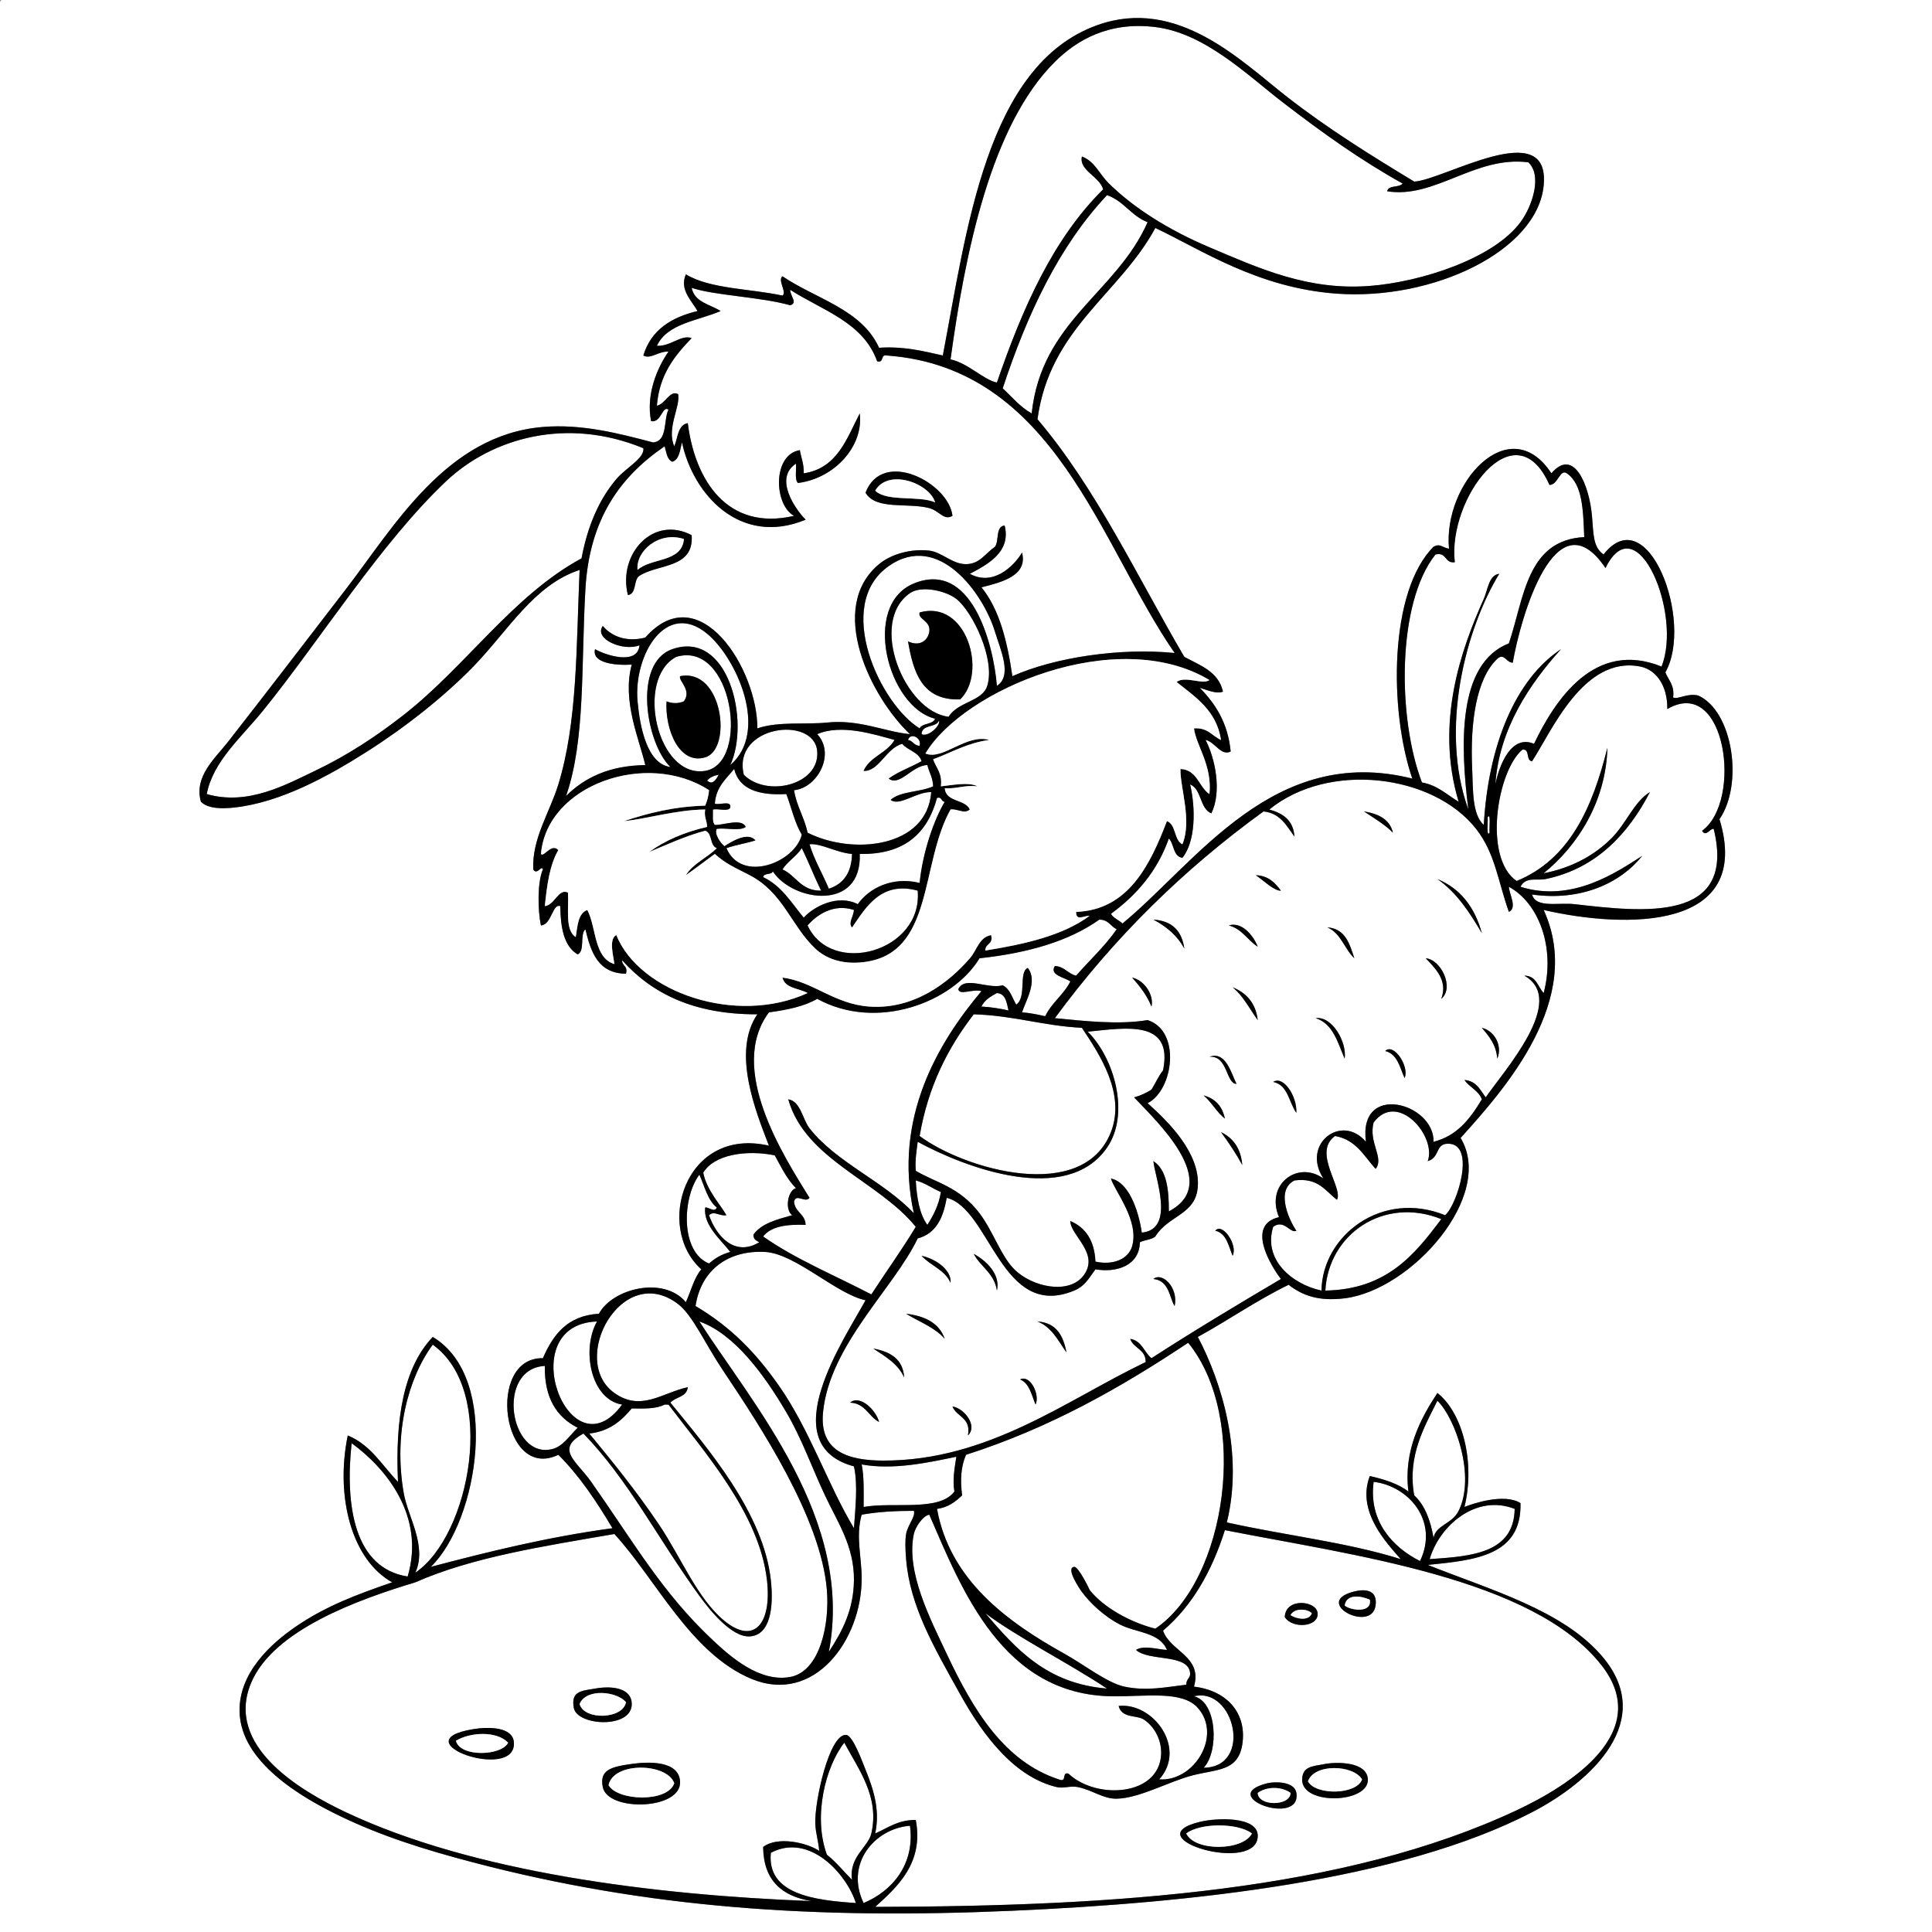 <?xml version="1.0" encoding="utf-8"?>
<!-- Generator: Adobe Illustrator 15.0.0, SVG Export Plug-In . SVG Version: 6.00 Build 0)  -->
<!DOCTYPE svg PUBLIC "-//W3C//DTD SVG 1.1//EN" "http://www.w3.org/Graphics/SVG/1.1/DTD/svg11.dtd">
<svg version="1.1" id="Layer_1" 
	 xmlns="http://www.w3.org/2000/svg" xmlns:xlink="http://www.w3.org/1999/xlink" x="0px" y="0px" width="1000px" height="1000px"
	 viewBox="0 0 1000 1000" enable-background="new 0 0 1000 1000" xml:space="preserve">
<rect x="0" y="0" width="1000" height="1000" fill="#808080" stroke="none"/>
<g>
	<path fill-rule="evenodd" clip-rule="evenodd" fill="#FFFFFF" d="M1,0c332.999,0,666.002,0,999,0c0,333.325,0,666.685,0,1000
		c-333.325,0-666.685,0-1000,0C0,667.661,0,335.339,0,3C-0.086,1.581-0.165,0.168,1,0z M666,50c-23.356-18.191-56.431-51.862-98-37
		c-57.63,20.604-67.586,106.408-80,171c-10.11-2.223-19.829-4.837-33-4c-9.049-19.951-32.731-25.269-50-37
		c-2.658,2.104,2.461,8.282,0,10c-16.684-3.649-37.325-3.341-50-11c-3.493,8.042,3.305,13.87,6,19c-13.718,3.282-24.067,9.933-28,23
		c3.651,2.138,7.964-2.331,13-2c-5.894,8.494-11.711,22.215-9,36c5.321,0.954,5.755-8.199,9-6c-2.705,5.628-0.298,16.369-8,17
		c-17.913-4.733-36.968-9.668-57-8c-50.031,4.166-76.969,51.509-102,84c-21.502,27.91-40.62,52.939-61,79
		c-6.64,8.49-17.748,17.944-14,31c3.838,3.801,11.41,3.585,17,3c24.303-2.544,49.28-16.461,69-29c20.085-12.771,40.106-28.661,55-44
		c17.993-18.53,31.339-42.247,55-50c-1.76,40.65-1.119,78.828-11,111c-4.541,14.786-13.639,27.837-13,44
		c1.991,3.301,4.271-2.478,5,0c-2.884,6.564-2.718,21.126-1,29c5.603-0.417,5.874-11.433,10-10c0.156,11.178,1.863,20.803,9,25
		c3.904-1.763,0.992-10.341,4-13c2.852,11.815,6.511,22.822,21,23c1.146-4.146-2.104-3.896-2-7c15.423,17.243,37.19,28.143,70,28
		c-13.309,19.567-0.812,50.309,6,68c-43.457-10.015-59.25,42.244-35,64c-3.832,4.502-5.354,11.312-8,17
		c-11.574-13.758-38.087-7.004-45,6c-16.396,0.938-23.745,10.922-29,23c-29.546-0.613-21.24,64.025,8,50
		c11.025,10.975,19.798,24.202,28,38c-33.474,4.526-63.905,12.095-94,20c24.703-24.035,36.466-97.848,1-119
		c-15.129,15.871-19.5,42.5-18,75c-8.212-8.455-14.145-19.188-26-24c-6.601,32.188,2.328,64.582,23,76
		c-17.88,6.188-34.081,12.085-50,23c-12.828,8.795-29.471,23.904-29,44c0.61,26.055,31.916,44.307,52,54
		c21.519,10.386,43.744,17.371,69,24c90.392,23.723,176.728,29.497,279,25c92.141-4.051,200.35-15.385,269-51
		c30.896-16.028,64.834-47.634,36-81c-20.391-23.595-57.362-34.023-90-47c24.216-2.451,48.716-4.618,48-32
		c-8.371-5.261-24.72,0.262-29,2c5.613-22.812-0.8-48.58-14-59c-8.605,13.052-17.659,29.894-15,51c-5.324-4.009-12.368-6.298-20-8
		c-7.079,18.607,9.21,35.072,16,43c-27.617-8.716-60.313-12.353-90-19c8.732-35.342-2.519-72.341-15-96
		c15.921-8.745,30.403-18.931,47-27c7.163,5.598,15.599,8.655,29,7c34.638-4.279,77.991-53.229,60-83
		c23.122-25.601,64.146-71.747,43-118c42.575,9.775,108.514,10.808,91-47c12.505-18.121,6.994-55.885-11-64
		c-5.8-1.386-10.511,2.249-13,1c0.838-6.505-2.437-8.897-4-13c14.862-26.326-9.101-90.208-32-61c-5.551-3.905-5.156-10.487-6-20
		c-1.399-15.787-9.337-35.72-21-22c-21.607-32.963-56.154,4.989-53,39c-3.528-0.531-4.472-2.933-8-1
		c-23.03,22.987-23.069,84.6-11,120c-71.871-18.061-111.825,43.591-150,75c-1.882-1.785-4.629-2.705-6-5
		c13.279-9.72,23.976-22.024,30-39c2.842,2.825,2.066,9.267,7,10c6.805-8.258,6.953-25.432,4-38c6.112,2.554,4.859,12.474,11,15
		c5.547-11.411,1.938-28.51-3-38c4.929,0.99,7.859,8.46,13,6c-1.433-14.9-7.929-24.738-16-33c3.873,1.123,8.552,3.354,12,2
		c-2.279-10.387-11.782-13.551-20-18c-24.527-41.806-45.542-87.124-76-123c6.353-46.981,42.239-64.427,61-99
		c23.705,11.181,52.925,31.058,94,34c49.763,3.564,103.734-22.091,107-56c3.516-36.509-51.807-2.756-67-2
		C709.289,80.233,687.751,66.94,666,50z"/>
	<path fill-rule="evenodd" clip-rule="evenodd" fill="#FFFFFF" d="M726,95c-1.742,2.258-7.346,0.654-8,4
		c24.744,3.983,45.456-18.451,73-15c7.234,6.391,2.472,22.262-4,31c-13.997,18.9-51.565,30.964-78,33
		c-32.124,2.475-57.372-9.149-83-20c-21.177-8.966-39.263-20.432-52-33c-5.195-5.127-7.253-11.431-14-14
		c-1.658,7.168,9.012,10.192,11,17c-25.996,25.67-41.779,61.555-55,100c-6.823-1.289-14.671-9.913-24-12
		c7.625-55.711,20.998-121.261,54-154c11.197-11.108,27.714-20.98,52-18c25.737,3.158,47.624,24.881,66,39
		C684.57,68.804,704.013,82.758,726,95z"/>
	<path fill-rule="evenodd" clip-rule="evenodd" fill="#FFFFFF" d="M594,115c-16.232,36.768-54.936,51.065-60,99
		c-6.002-3.332-10.159-8.508-15-13c12.744-38.589,29.121-73.546,54-100C581.669,103.998,585.537,111.796,594,115z"/>
	<path fill-rule="evenodd" clip-rule="evenodd" fill="#FFFFFF" d="M358,149c12.039,3.965,35.946,4.718,51,9
		c4.148-1.179-0.109-4.958,0-8c16.643,10.69,37.858,16.809,45,37c3.729,1.063,1.583-3.75,5-3c87.212,6.325,110.481,98.404,149,154
		c-28.108-2.839-62.175,2.261-84,12c-2.623-18.043-6.709-34.625-16-46c9.865-2.54,24.145-5.759,21-18
		c-4.357,7.386-15.226,17.544-27,11c8.935-4.737,21.481-11.179,18-25c-4.857,0.476-2.735,7.931-5,11c-5.354,3.752-7.896,8.94-15,9
		c-7.044,0.059-12.512-6.245-19-7c-9.164-1.066-19.553,1.642-26,7c-27.292,22.683-4.109,69.076,16,88
		c-12.812-1.16-26.256-7.794-43-6c-10.489,1.124-24.98-0.728-36,3c0.196-30.312-29.845-78.931-58-47c-9.733,2.537-17.433-0.627-22-6
		c-4.808,6.733,10.52,13.313,19,10c-0.985,10.76-18.079,4.946-23,2c-1.838,7.027,9.958,8.57,19,8c-5.17,18.802,4.008,38.851,7,52
		c-18.728,0.272-31.466,6.535-41,16c10.034-28.964,7.735-67.179,10-107c2.067-36.352,17.962-58.237,41-74
		c0.958,3.042,1.179,6.821,4,8c3.734-1.266,3.909-6.091,5-10c5.787,27.08,30.164,53.964,64,40c-5.524-5.602-16.492-21.556-5-29
		c0.271,3.396-0.774,8.107,1,10c19.01-2.392,34.113-19.128,32-36c-6.829,13.171-11.615,28.385-29,31c0.179-4.846-1.319-8.015-2-12
		c-14.195,2.244-13.551,28.213-3,34c-34.577,8.051-51.332-18.526-55-48c-5.29,1.044-5.07,7.597-7,12c-4.119-9.24,3.273-20.571,2-27
		c-4.336-2.251-6.565,5.131-11,6c1.315-16.351,9.349-25.985,18-35c-5.55-1.947-10.783,4.353-18,4c5.379-11.621,21.092-12.908,33-18
		C367.511,157.489,359.496,156.504,358,149z M448,255c5.349,9.198,21.91,5.042,33,8c5.263,1.404,7.544,6.643,12,4
		C491.088,249.955,456.83,231.94,448,255z M325,308c4.703-0.631,2.728-7.938,6-10c9.774-6.226,28.309-3.691,27-21
		C338.064,266.507,319.663,286.752,325,308z"/>
	<path fill-rule="evenodd" clip-rule="evenodd" fill="#FFFFFF" d="M333,232c0.726,5.234-9.003,10.076-14,16
		c-8.814,10.449-14.764,23.855-18,41c-35.464,19.188-59.846,55.855-92,81c-14.105,11.03-29.125,20.966-46,29
		c-14.994,7.138-34.684,18.18-56,12c3.296-16.988,17.923-29.325,29-43c29.992-37.025,61.076-87.015,95-119
		C254.555,226.791,293.174,215.593,333,232z"/>
	<path fill-rule="evenodd" clip-rule="evenodd" fill="#FFFFFF" d="M802,251c4.431,0.063,5.408-8.546,9-6
		c8.306,5.694,8.438,19.562,9,33c-29.802,1.532-31.089,31.578-39,55c-26.762,10.471-25.161,52.521-21,86
		c-15.108-41.984-1.159-93.824,16-122c-5.393,0.577-5.95,8.442-8,13c-11.704,26.031-25.312,64.192-13,105
		c-6.07-3.596-10.801-8.533-19-10c-12.687-33.097-13.064-92.869,7-118c6.061-1.394,4.581,4.752,10,4
		C749.17,258.192,784.237,210.854,802,251z"/>
	<path fill-rule="evenodd" clip-rule="evenodd" d="M493,267c-4.456,2.643-6.737-2.596-12-4c-11.09-2.958-27.651,1.198-33-8
		C456.83,231.94,491.088,249.955,493,267z M453,254c6.396,5.937,22.361,2.305,31,6C481.116,250.101,459.714,242.239,453,254z"/>
	<path fill-rule="evenodd" clip-rule="evenodd" fill="#FFFFFF" d="M484,260c-8.639-3.695-24.604-0.063-31-6
		C459.714,242.239,481.116,250.101,484,260z"/>
	<path fill-rule="evenodd" clip-rule="evenodd" d="M358,277c1.309,17.309-17.226,14.774-27,21c-3.272,2.062-1.297,9.369-6,10
		C319.663,286.752,338.064,266.507,358,277z M330,295c6.918-6.416,22.96-3.707,24-16C341.02,274.775,329,285.264,330,295z"/>
	<path fill-rule="evenodd" clip-rule="evenodd" fill="#FFFFFF" d="M354,279c-1.04,12.293-17.082,9.584-24,16
		C329,285.264,341.02,274.775,354,279z"/>
	<path fill-rule="evenodd" clip-rule="evenodd" fill="#FFFFFF" d="M831,294c16.293-33.233,39.949,24.15,29,51
		c-34.676-13.972-55.084,17.262-66,40c-11.437-4.891-17.842,10.19-20,21c1.93-28.738,17.846-52.154,34-70
		c-23.893,15.774-37.7,50.3-40,91c-6.142-5.466-5.509-18.449-6-29c-1.107-23.815,2.027-46.658,13-57c3.549-3.255,4.625,2.025,8,2
		C787.031,319.647,805.176,255.796,831,294z"/>
	<path fill-rule="evenodd" clip-rule="evenodd" fill="#FFFFFF" d="M516,355c-1.906-22.663-13.481-65.144-43-53
		c-27.267,11.217-13.466,63.995,11,70c-1.162,3.172-6.565,2.102-8,5c-20.432-12.434-44.644-63.894-16-84
		c25.907-18.185,49.109,14.494,55,34C517.756,336.126,524.207,349.773,516,355z"/>
	<path fill-rule="evenodd" clip-rule="evenodd" fill="#FFFFFF" d="M491,371c-22.755-2.654-41.721-48.978-20-64
		c5.9-4.081,18.475-1.293,24,3c8.251,6.411,20.331,31.146,16,45C508.44,363.188,495.891,363.077,491,371z M497,362
		c14.152-13.613,3.466-51.849-21-45c-1.108,3.638,5.915,4.21,5,10c-0.668,4.226-4.611,7.938-11,5
		C472.782,348.218,477.316,362.684,497,362z"/>
	<path fill-rule="evenodd" clip-rule="evenodd" d="M470,332c6.389,2.938,10.332-0.774,11-5c0.915-5.79-6.108-6.362-5-10
		c24.466-6.849,35.152,31.387,21,45C477.316,362.684,472.782,348.218,470,332z"/>
	<path fill-rule="evenodd" clip-rule="evenodd" fill="#FFFFFF" d="M378,396c10.446-22.719-1.045-70.091-30-60
		c-20.57,7.169-13.664,48.821-1,61c-12.108-1.545-15.809-20.791-17-34c-2.148-23.815,14.688-52.601,36-35
		C381.209,340.562,398.348,378.566,378,396z"/>
	<path fill-rule="evenodd" clip-rule="evenodd" fill="#FFFFFF" d="M350,340c29.334-8.865,38.492,55.128,15,59
		C340.248,403.08,328.529,351.446,350,340z M354,363c-2.828,1.232-6.172,1.232-9,0c-0.883,14.399,6.511,33.026,20,29
		c14.222-4.245,9.088-46.428-13-42C351.088,352.416,358.201,357.097,354,363z"/>
	<path fill-rule="evenodd" clip-rule="evenodd" fill="#FFFFFF" d="M863,367c30.383-17.71,39.13,47.712,18,63
		c1.951,3.462,3.994-1.224,6-1c12.003,48.857-36.711,43.035-72,39c-8.421-0.963-20.076,2.188-22-5c25.422,3.611,45.892-6.002,57-20
		c-13.16,8.384-36.184,24.407-63,16c2.743-5.418,8.428-3.054,13-4c26.309-5.444,42.884-23.586,54-45
		c-8.149,4.834-12.251,16.312-20,24c-8.922,8.851-20.611,15.214-35,18c17.656-14.345,32.221-37.111,33-65
		c-7.712,30.955-19.541,57.792-47,69c-17.386-11.852-10.172-56.91,3-68c4.153-0.486,1.568,5.765,5,6
		c9.914-14.936,26.493-54.822,56-49C857.035,346.585,863.148,354.615,863,367z"/>
	<path fill-rule="evenodd" clip-rule="evenodd" d="M352,350c22.088-4.428,27.222,37.755,13,42c-13.489,4.026-20.883-14.601-20-29
		c2.828,1.232,6.172,1.232,9,0C358.201,357.097,351.088,352.416,352,350z"/>
	<path fill-rule="evenodd" clip-rule="evenodd" fill="#FFFFFF" d="M486,373c1.025,2.416-5.561,8.774-9,7
		C477.138,374.805,484.465,376.799,486,373z"/>
	<path fill-rule="evenodd" clip-rule="evenodd" fill="#FFFFFF" d="M385,401c-6.25-25.521,36.608-30.952,38-12
		C424.277,406.398,396.764,412.858,385,401z"/>
	<path fill-rule="evenodd" clip-rule="evenodd" fill="#FFFFFF" d="M463,383c-3.84,6.826-12.747,8.587-16,16
		c7.916,0.458,11.535-11.707,20-14c2.861,3.473,8.521,4.146,10,9c-5.549,3.118-12.009,5.324-17,9c5.747,4.291,12.124-6.878,20-7
		c0.903,3.764,2.866,6.468,3,11c-6.575,3.092-16.919,2.414-22,7c4.599,3.577,13.244-4.256,21-4c-2.113,28.8-40.633,32.78-64,21
		c-1.659-8.008-5.694-13.64-7-22c12.002-1.1,21.624-18.67,12-29C435.319,374.629,452.482,380.075,463,383z"/>
	<path fill-rule="evenodd" clip-rule="evenodd" fill="#FFFFFF" d="M476,386c-2.984-0.016-3.4-2.6-6-3
		C471.087,378.995,477.208,381.702,476,386z"/>
	<path fill-rule="evenodd" clip-rule="evenodd" fill="#FFFFFF" d="M380,398c2.63,10.703,12.885,13.782,27,13
		c2.673,6.993,4.342,14.991,8,21c-3.499,14.505-31.197,25.277-39,7c4.672-1.661,10.182-2.485,15-4c-3.845-4.726-12.655,0.783-16,3
		c-2.333-1.798-5.436-6.586-4-9c4.686-0.647,11.975,1.308,15-1c-2.136-4.682-11.788-0.786-16-1c-1.546-1.454-0.88-5.119-1-8
		c2.714-0.619,7.936,1.27,9-1c0.61-3.944-5.49-1.176-8-2C370.586,407.252,375.838,403.171,380,398z"/>
	<path fill-rule="evenodd" clip-rule="evenodd" fill="#FFFFFF" d="M372,401c-1.112,2.012-3.055,5.827-6,3
		C367.402,402.402,369.445,401.445,372,401z"/>
	<path fill-rule="evenodd" clip-rule="evenodd" fill="#FFFFFF" d="M781,472c4.477-2.145,0.131-9.194,0-13
		c15.395,8.342,24.215,31.415,18,55c-3.103-3.23-3.696-8.971-10-9c22.514,12.691-10.376,48.998-20,63c-2.853-3.814-4.803-8.531-11-9
		c2.55,3.784,7.29,5.377,9,10c-6.454,10.716-13.011,18.913-25,22c0.53-20.039-39.112-31.147-35,0c-12.62-14.912-33.618,1.188-22,19
		c-13.243-9.565-30.174,2.987-23,20c-17.026,3.938-4.569,24.682,1,32c-22.639,13.361-45.132,26.868-67,41
		c-3.883-3.117-4.932-9.068-11-10c1.671,4.996,8.06,5.274,8,12c-40.854,19.566-81.452,51.202-136,51
		c-18.034-0.066-32.986-4.706-31-25c3.404-34.784,36.734-64.289,49-90c9.537-2.463,13.246-10.754,15-21
		c22.557,5.493,28.279,63.691,66,48c5.286-2.199,7.15-5.662,11-11c11.065,1.882,22.762-1.966,23-14c2.403-1.263,6.047-1.286,8-3
		c6.753-11.092,21.09-11.12,22-26c1.061-17.336-15.233-33.358-26-43c13.442-6.811,17.433-37.456,0-43
		c-15.217,2.555-33.479,0.385-48-1c30.333-41.334,66.427-76.905,108-107c8.755,0.912,11.894,7.44,16,13
		c-0.55-8.45-5.957-12.043-13-14c30.572-24.916,84.677-18.392,107,10C773.905,441.597,775.305,456.022,781,472z M721,431
		c-1.695-6.971-7.523-9.811-15-11C711.194,423.473,716.676,426.658,721,431z M663,461c-3.025-3.975-6.281-7.719-13-8
		C653.789,455.563,659.671,461.304,663,461z M767,483c-3.646-13.354-10.986-23.014-23-28C754.008,461.992,760.705,472.295,767,483z
		 M613,491c-1.22-9.114-6.267-14.4-16-15C603.781,479.553,609.396,484.271,613,491z M651,490c-2.234-5.778-8.212-13.104-15-11
		C642.917,480.75,645.685,486.648,651,490z M701,496c-2.456-7.544-4.657-15.343-14-16C694.04,482.96,695.859,491.14,701,496z
		 M746,517c6.926-5.763-0.147-20.354-8-21C742.428,500.893,749.689,507.201,746,517z M596,521c1.382-5.931-3.588-13.587-10-15
		C589.91,510.423,593.629,515.038,596,521z M651,528c-1.048-8.952-5.931-14.069-13-17C643.502,515.498,646.814,522.186,651,528z
		 M696,548c1.193-8.635-6.43-22.154-15-21C690.096,529.904,692.382,539.618,696,548z M775,548c2.924-7.155-1.864-14.632-8-16
		C770.687,536.313,774.394,540.606,775,548z M717,544c6.376,1.624,7.527,8.473,10,14C729.688,552.117,721.356,539.591,717,544z
		 M640,561c-2.86-5.817-5.579-17.072-14-14C635.511,546.167,634.567,561.084,640,561z M659,560c7.748,1.586,8.082,10.584,12,16
		C671.407,567.28,664.213,556.55,659,560z M634,579c-1.317-6.35-4.942-10.392-11-12C627.15,570.516,629.728,575.605,634,579z
		 M643,603c-0.742-8.592-4.701-13.965-11-17C635.951,591.383,639.706,596.961,643,603z M629,637c5.927,1.406,6.833,7.834,9,13
		C640.861,644.54,632.789,632.576,629,637z M516,668c1.998-8.479-5.656-15.568-12-19C507.55,655.783,514.679,658.987,516,668z
		 M492,664c0.657-6.489-7.483-12.396-15-14C481.57,655.097,489.098,657.235,492,664z M597,662c8.342,0.809,8.342,10.125,11,14
		C610.036,666.591,601.659,658.19,597,662z M489,693c-2.852-8.148-10.152-11.849-20-13C475.809,684.191,483.933,687.067,489,693z
		 M552,700c-1.639-8.695-5.275-15.391-15-16C544.431,686.903,547.694,693.973,552,700z M468,713c-0.609-9.724-7.305-13.361-16-15
		C458.193,702.141,464.831,705.836,468,713z M536,727c2.414-5.014-2.744-15.718-8-13C532.929,716.071,533.922,722.078,536,727z
		 M440,726c7.981,0.353,9.495,7.172,15,10C453.538,730.089,445.198,721.65,440,726z M501,743c5.328-5.229-2.245-14.25-8-15
		C495.154,733.512,502.741,733.592,501,743z"/>
	<path fill-rule="evenodd" clip-rule="evenodd" fill="#FFFFFF" d="M485,413c2.729-0.729,2.013,1.987,4,2
		c-5.411,8.973-11.414,25.881-13,42c-14.23-3.481-26.244,2.788-32,11c-10.224-5.245-22.692,1.049-28,7
		c-6.335-7.665-11.485-16.515-21-21c0.325-2.341,4.362-0.971,5-3c10.39,15.821,46.198,20.86,45-9
		C468.437,442.437,480.083,431.083,485,413z"/>
	<path fill-rule="evenodd" clip-rule="evenodd" d="M706,420c7.477,1.189,13.305,4.029,15,11
		C716.676,426.658,711.194,423.473,706,420z"/>
	<path fill-rule="evenodd" clip-rule="evenodd" fill="#FFFFFF" d="M770,423c1.774-2.668,0.729,5.859,1,8
		C769.226,433.668,770.271,425.141,770,423z"/>
	<path fill-rule="evenodd" clip-rule="evenodd" fill="#FFFFFF" d="M419,437c5.708-0.693,14.215,4.439,22,5
		c-0.229,9.771-4.448,15.552-12,18C425.763,452.237,421.597,445.403,419,437z"/>
	<path fill-rule="evenodd" clip-rule="evenodd" fill="#FFFFFF" d="M415,439c3.538,7.129,6.491,14.842,10,22
		c-10.495,0.162-12.866-7.801-20-11C407.737,445.737,412.263,443.263,415,439z"/>
	<path fill-rule="evenodd" clip-rule="evenodd" d="M650,453c6.719,0.281,9.975,4.025,13,8C659.671,461.304,653.789,455.563,650,453z
		"/>
	<path fill-rule="evenodd" clip-rule="evenodd" d="M744,455c12.014,4.986,19.354,14.646,23,28
		C760.705,472.295,754.008,461.992,744,455z"/>
	<path fill-rule="evenodd" clip-rule="evenodd" fill="#FFFFFF" d="M475,461c2.76,31.482-44.587,44.793-57,18
		c4.767-5.505,13.485-11.475,24-8c-0.133,3.216-3.078,6.629-1,9C447.981,469.87,455.959,455.775,475,461z"/>
	<path fill-rule="evenodd" clip-rule="evenodd" fill="#FFFFFF" d="M578,481c-6.159,8.841-14.011,15.989-21,24
		c-4.337-0.997-5.945-4.721-11-5c-3.013,4.808,5.138,5.86,8,8c-3.434,6.9-9.676,10.991-13,18c-3.821-0.845-7.646-1.687-12-2
		c1.906-6.054,8.29-16.162,3-23c-4.958,2.201-0.396,15.084-6,19c-2.12-3.546-3.187-8.147-7-10c-8.027,2.119-19.604-5.12-23,2
		c0.73,3.416,7.24-0.282,12,1c-22.136,26.34-45.883,65.461-35,115c-15.3-16.418-40.174-26.297-54-44c-3.542-4.536-4.656-14.06-11-15
		c8.793,31.207,46.559,42.107,66,66c-7.267,12.066-15.4,23.267-23,35c-18.81-9.856-39.182-18.151-56-30
		c4.059-5.274,12.274-6.393,22-6c-0.223-5.776-5.537-6.463-6-12c0.962-4.582,5.823,0.95,8-2c-13.378-21.637-42.708-66.91-21-96
		c9.388-1.278,18.262-3.071,25-7c30.734,16.859,70.095,1.977,84-21c24.666-2.667,46.006-8.661,62-20
		C573.723,475.944,574.841,479.492,578,481z"/>
	<path fill-rule="evenodd" clip-rule="evenodd" d="M597,476c9.733,0.6,14.78,5.886,16,15C609.396,484.271,603.781,479.553,597,476z"
		/>
	<path fill-rule="evenodd" clip-rule="evenodd" d="M636,479c6.788-2.104,12.766,5.222,15,11C645.685,486.648,642.917,480.75,636,479
		z"/>
	<path fill-rule="evenodd" clip-rule="evenodd" d="M687,480c9.343,0.657,11.544,8.456,14,16C695.859,491.14,694.04,482.96,687,480z"
		/>
	<path fill-rule="evenodd" clip-rule="evenodd" d="M738,496c7.853,0.646,14.926,15.237,8,21
		C749.689,507.201,742.428,500.893,738,496z"/>
	<path fill-rule="evenodd" clip-rule="evenodd" d="M586,506c6.412,1.413,11.382,9.069,10,15C593.629,515.038,589.91,510.423,586,506
		z"/>
	<path fill-rule="evenodd" clip-rule="evenodd" d="M638,511c7.069,2.931,11.952,8.048,13,17
		C646.814,522.186,643.502,515.498,638,511z"/>
	<path fill-rule="evenodd" clip-rule="evenodd" fill="#FFFFFF" d="M516,514c4.653,0.347,5.021,4.979,6,9
		c-4.378-0.956-8.929-1.737-14-2C509.578,517.578,512.763,515.763,516,514z"/>
	<path fill-rule="evenodd" clip-rule="evenodd" fill="#FFFFFF" d="M504,525c20.415,0.585,36.012,5.988,56,7
		c9.371,14.021,22.711,34.31,15,54c-14.521,37.078-75.932,19.215-99,2C480.419,562.086,490.805,542.139,504,525z"/>
	<path fill-rule="evenodd" clip-rule="evenodd" d="M681,527c8.57-1.154,16.193,12.365,15,21
		C692.382,539.618,690.096,529.904,681,527z"/>
	<path fill-rule="evenodd" clip-rule="evenodd" fill="#FFFFFF" d="M587,568c11.133,11.86,46.129,44.204,18,59
		c0.022-11.356-1.107-21.56-8-26c0.715,8.41,11.562,35.263-6,37c-1.822-12.235-7.023-26.232-16-28c1.973,6.553,14.758,21.738,11,35
		c-1.899,6.704-9.837,10.05-19,8c-0.508-10.825-5.037-17.629-13-21c-0.038,7.438,15.231,16.631,7,28c-7.45,10.29-26.69,6.31-36-3
		c-6.971-6.971-10.947-19.669-18-29c-10.43-13.799-22.944-15.927-33-22c-0.445-5.778,0.42-10.247,1-15
		c24.602,13.409,77.154,33.277,98,3c12.096-17.568,3.661-46.518-10-60c19.554-1.929,44.387-6.502,39,20
		c-2.346,2.987-3.962,6.705-6,10C593.329,565.662,590.417,567.084,587,568z"/>
	<path fill-rule="evenodd" clip-rule="evenodd" d="M767,532c6.136,1.368,10.924,8.845,8,16C774.394,540.606,770.687,536.313,767,532
		z"/>
	<path fill-rule="evenodd" clip-rule="evenodd" d="M727,558c-2.473-5.527-3.624-12.376-10-14
		C721.356,539.591,729.688,552.117,727,558z"/>
	<path fill-rule="evenodd" clip-rule="evenodd" d="M626,547c8.421-3.072,11.14,8.183,14,14C634.567,561.084,635.511,546.167,626,547
		z"/>
	<path fill-rule="evenodd" clip-rule="evenodd" d="M671,576c-3.918-5.416-4.252-14.414-12-16C664.213,556.55,671.407,567.28,671,576
		z"/>
	<path fill-rule="evenodd" clip-rule="evenodd" d="M623,567c6.058,1.608,9.683,5.65,11,12C629.728,575.605,627.15,570.516,623,567z"
		/>
	<path fill-rule="evenodd" clip-rule="evenodd" fill="#FFFFFF" d="M739,601c6.268-1.843,3.956-8.687,10-9
		c15.437-0.802,5.255,31.74-1,37c-32.7-13.263-63.562,10.472-64,39c-15.096-3.202-30.366-15.891-25-33c5.708-4.204,8.939,3.776,12,2
		c-2.6-3.494-11.612-20.594-1-26c12.289-1.622,15.942,5.392,22,10c3.448-6.065-12.855-24.523-1-33c10.822,1.845,14.991,10.343,21,17
		c4.645-5.493-3.834-13.793-1-24C723.266,564.455,743.73,588.039,739,601z"/>
	<path fill-rule="evenodd" clip-rule="evenodd" d="M632,586c6.299,3.035,10.258,8.408,11,17
		C639.706,596.961,635.951,591.383,632,586z"/>
	<path fill-rule="evenodd" clip-rule="evenodd" fill="#FFFFFF" d="M412,615c-4.174,1.038-5.976,10.932-2,14
		c-7.804,2.195-15.822,4.179-20,10c-0.169,2.503,1.536,3.131,3,4c-13.037,7.81-22.445-3.633-26-14c2.675-2.557,5.273,0.604,9,0
		c-2.584-4.759-10.308-13.018-12-22c5.507-9.428,22.338-11.96,37-9C404.337,603.996,407.314,610.353,412,615z"/>
	<path fill-rule="evenodd" clip-rule="evenodd" fill="#FFFFFF" d="M362,608c2.696,5.971,4.204,13.13,9,17
		c-1.01,2.815-4.247-0.276-6,0c-1.068,9.18,8.027,16.557,13,23c-4.467,1.199-8.023,3.311-11,6
		C352.066,648.005,353.083,619.846,362,608z"/>
	<path fill-rule="evenodd" clip-rule="evenodd" fill="#FFFFFF" d="M474,611c5.02,1.314,8.541,4.126,13,6
		c-1.097,6.903-3.898,12.103-7,17C475.923,628.41,474.541,620.126,474,611z"/>
	<path fill-rule="evenodd" clip-rule="evenodd" fill="#FFFFFF" d="M746,631c-13.842,18.492-28.248,36.419-60,37
		C687.543,638.801,716.228,619.061,746,631z"/>
	<path fill-rule="evenodd" clip-rule="evenodd" d="M638,650c-2.167-5.166-3.073-11.594-9-13C632.789,632.576,640.861,644.54,638,650
		z"/>
	<path fill-rule="evenodd" clip-rule="evenodd" fill="#FFFFFF" d="M448,673c-10.894,20.059-48.257,74.562-6,86
		c2.147,9.507,0.673,22.177,0,32c-13.62-22.678-22.925-51.162-39-74c-11.774-16.727-24.53-30.062-43-41
		c2.962-19.242,17.508-28.993,36-28C411.695,648.843,432.9,669.87,448,673z"/>
	<path fill-rule="evenodd" clip-rule="evenodd" d="M504,649c6.344,3.432,13.998,10.521,12,19
		C514.679,658.987,507.55,655.783,504,649z"/>
	<path fill-rule="evenodd" clip-rule="evenodd" d="M477,650c7.517,1.604,15.657,7.511,15,14C489.098,657.235,481.57,655.097,477,650
		z"/>
	<path fill-rule="evenodd" clip-rule="evenodd" d="M608,676c-2.658-3.875-2.658-13.191-11-14
		C601.659,658.19,610.036,666.591,608,676z"/>
	<path fill-rule="evenodd" clip-rule="evenodd" fill="#FFFFFF" d="M302,742c23.385,24.135,38.416,54.29,60,84
		c5.393,7.423,16.644,21.489,26,21c10.603-0.555,12.533-14.772,11-29c-3.778-35.067-32.865-68.458-52-92
		c2.646-3.021,8.512-2.821,9-8c-13.249,2.904-24.245,12.815-38,3c-23.809-16.991,3.875-68.273,33-46
		c7.524,5.754,14.061,20.651,23,34c19.736,29.474,50.943,76.793,54,114c1.48,18.021-3.688,42.199-19,45
		c-15.821,2.894-30.827-10.397-40-19c-26.386-24.745-40.78-50.432-63-82C298.307,756.07,287.136,750.185,302,742z"/>
	<path fill-rule="evenodd" clip-rule="evenodd" d="M469,680c9.848,1.151,17.148,4.852,20,13
		C483.933,687.067,475.809,684.191,469,680z"/>
	<path fill-rule="evenodd" clip-rule="evenodd" fill="#FFFFFF" d="M362,684c18.286,6.436,33.739,27.853,45,47
		c7.984,13.575,12.996,28.062,20,43c6.517,13.9,15.229,26.398,15,44c-0.198,15.226-5.921,26.188-13,37
		C442.134,786.576,389.694,727.116,362,684z"/>
	<path fill-rule="evenodd" clip-rule="evenodd" fill="#FFFFFF" d="M309,684c-8.229,14.692-3.082,40.476,13,43
		C294.709,764.451,264.741,685.504,309,684z"/>
	<path fill-rule="evenodd" clip-rule="evenodd" d="M537,684c9.725,0.609,13.361,7.305,15,16
		C547.694,693.973,544.431,686.903,537,684z"/>
	<path fill-rule="evenodd" clip-rule="evenodd" fill="#FFFFFF" d="M598,843c-12.782-3.223-26.568-10.751-34-20
		c0.293,0.364-5.75-12.226-8-12c-4.665,0.467,3.031,11.691,4,13c4.141,5.591,11.478,12.709,20,17c8.256,4.157,20.19,3.807,24,13
		c-4.507-0.19-12.008-2.618-16,0c6.615,6.116,27.107,1.746,28,12c0.232,2.665-1.959,2.746-2,6c-10.17,1.178-20.395,3.452-32,1
		c-8.877-1.876-21.131-11.522-31-17c-29.929-16.613-59.407-38.358-66-75c5.881-0.786,9.56-3.774,13-7
		c-1.046-7.864-0.691-14.656,2-21c43.698-13.969,80.377-34.957,115-58C646.874,734.18,635.053,817.928,598,843z"/>
	<path fill-rule="evenodd" clip-rule="evenodd" fill="#FFFFFF" d="M215,814c6.194-13.824-3.867-28.854-6-41
		c-5.46-31.09,2.305-59.854,15-77C257.635,720.088,243.234,794.919,215,814z"/>
	<path fill-rule="evenodd" clip-rule="evenodd" d="M452,698c8.695,1.639,15.391,5.276,16,15
		C464.831,705.836,458.193,702.141,452,698z"/>
	<path fill-rule="evenodd" clip-rule="evenodd" fill="#FFFFFF" d="M282,707c-0.287,16.621,6.163,26.504,17,32
		c-4.402,4.365-7.683,9.617-13,11C263.789,755.773,256.422,708.417,282,707z"/>
	<path fill-rule="evenodd" clip-rule="evenodd" d="M528,714c5.256-2.718,10.414,7.986,8,13C533.922,722.078,532.929,716.071,528,714
		z"/>
	<path fill-rule="evenodd" clip-rule="evenodd" d="M455,736c-5.505-2.828-7.019-9.647-15-10C445.198,721.65,453.538,730.089,455,736
		z"/>
	<path fill-rule="evenodd" clip-rule="evenodd" fill="#FFFFFF" d="M744,725c9.439,9.213,19.821,39.27,11,57
		c-3.448,6.931-11.733,7.247-13,14c-1.59-9.077-4.445-16.888-10-22C728.289,753.601,737.401,738.326,744,725z"/>
	<path fill-rule="evenodd" clip-rule="evenodd" fill="#FFFFFF" d="M305,742c10.498-1.169,16.678-6.655,22-13
		c6.477,0.143,12.897,0.23,17-2c0.667,0,1.333,0,2,0c18.24,24.195,47.128,56.381,51,91c2.513,22.47-6.691,33.502-22,21
		c-14.054-11.477-22.499-32.968-34-50C329.144,771.442,316.73,756.194,305,742z"/>
	<path fill-rule="evenodd" clip-rule="evenodd" d="M493,728c5.755,0.75,13.328,9.771,8,15C502.741,733.592,495.154,733.512,493,728z
		"/>
	<path fill-rule="evenodd" clip-rule="evenodd" fill="#FFFFFF" d="M182,747c18.208,13.183,38.167,38.151,29,69
		C183.286,811.68,178.55,779.163,182,747z"/>
	<path fill-rule="evenodd" clip-rule="evenodd" fill="#FFFFFF" d="M495,754c-0.971,6.288-2.029,12.261-1,18
		c-7.788,10.546-31.4,5.267-47,8c0.034-7.7,0.301-15.635-1-22C462.729,761.008,480.874,756.914,495,754z"/>
	<path fill-rule="evenodd" clip-rule="evenodd" fill="#FFFFFF" d="M711,767c18.266,2.154,33.874,20.414,24,41
		C720.981,800.99,708.274,787.43,711,767z"/>
	<path fill-rule="evenodd" clip-rule="evenodd" fill="#FFFFFF" d="M784,781c-0.423,22.911-22.134,24.533-44,26
		C744.938,789.894,763.785,773.108,784,781z"/>
	<path fill-rule="evenodd" clip-rule="evenodd" fill="#FFFFFF" d="M473,782c1.068,2.897-3.23,7.412-4,12
		c-0.528,3.146-0.469,7.255,0,13c2.008,24.583,14.472,45.629,28,70c12.662,22.811,28.82,42.984,50,48c3.433,0.812,7.153-0.82,11,0
		c7.609,1.622,13.044,6.128,20,6c11.678-0.214,26.773-8.771,39-12c12.668-3.345,23.769-1.968,26-16c2.441-15.356-6.952-27.819-25-30
		c4.57-15.772-12.385-18.133-16-29c15.141-12.859,25.264-30.735,32-52c65.372,12.901,159.591,24.659,195,70
		c27.013,34.59-16.332,62.028-44,75c-88.973,41.713-206.571,49.749-332,50c11.232-10.128,25.296-22.668,21-45
		c-9.382-0.049-14.483,4.184-21,7c2.357-11.091-0.124-21.146-5-33c-1.57-3.817-6.465-17.667-10-18c-8.74-0.824-16.499,34.747-16,46
		c0.234,5.28,1.72,9.313,2,14c-6.345-4.249-21.58-7.735-29-2c0.194,17.473,9.84,25.493,25,28c-82.281-3.125-175.211-14.967-241-46
		c-23.893-11.271-62.761-34.343-49-67c11.526-27.354,55.382-43.06,85-52c29.581-13.086,66.613-18.72,103-25
		c21.5,23.307,39.377,61.866,71,75c32.182,13.366,57-19.808,57-52c0-11.455-3.206-21.604,0-33
		C454.182,782.516,463.349,782.015,473,782z M712,831c0.961-6.929-3.664-9.346-12-7C679.671,829.72,709.999,845.426,712,831z
		 M682,835c-0.559-6.625-16.687-8.197-17,2C669.027,843.3,682.602,842.127,682,835z M297,884c1.717,9.375,30.039,10.951,30-2
		c-0.023-7.847-9.235-9.712-19-8C301.161,875.199,295.382,875.17,297,884z M266,902c-0.464-8.477-13.668-8.191-21-7
		C206.685,901.224,267.122,922.486,266,902z M312,925c2.603,12.941,41.005,11.856,40-3c-0.711-10.52-15.691-10.311-25-9
		C316.212,914.519,310.207,916.085,312,925z M674,921c-0.418,13.577,34.485,12.516,34,0c-0.353-9.077-15.677-9.135-22-8
		C678.957,914.264,674.204,914.375,674,921z M671,928c-0.938-6.037-11.288-5.92-15-5C628.954,929.701,673.773,945.86,671,928z
		 M651,950c-0.221-9.766-20.703-9.255-30-7C586.433,951.384,651.465,970.567,651,950z"/>
	<path fill-rule="evenodd" clip-rule="evenodd" fill="#FFFFFF" d="M600,921c14.478-15.994-2.974-39.933-21-38
		c1.669,6.541,9.258,4.593,13,7c5.097,3.277,9.359,10.221,9,18c-1.006,21.741-33.586,23.68-48,10c-3.64-0.973-0.462,4.871-5,3
		c-28-9.163-44.103-35.403-58-65c-8.206-17.476-21.217-42.271-17-62c0.773-3.616,4.691-9.443,8-10c16.742,38.506,37.783,93.54,95,94
		c17.404,0.14,36-3.024,44,6C632.698,898.324,618.146,922.276,600,921z"/>
	<path fill-rule="evenodd" clip-rule="evenodd" d="M700,824c8.336-2.346,12.961,0.071,12,7C709.999,845.426,679.671,829.72,700,824z
		 M696,831c2.755,2.483,14.272,4.249,13-3C704.508,826.016,697.007,824.77,696,831z"/>
	<path fill-rule="evenodd" clip-rule="evenodd" fill="#FFFFFF" d="M709,828c1.272,7.249-10.245,5.483-13,3
		C697.007,824.77,704.508,826.016,709,828z"/>
	<path fill-rule="evenodd" clip-rule="evenodd" d="M665,837c0.313-10.197,16.441-8.625,17-2C682.602,842.127,669.027,843.3,665,837z
		 M668,836c3.04,1.987,9.483,3.225,11-1C676.336,832.416,669.701,832.397,668,836z"/>
	<path fill-rule="evenodd" clip-rule="evenodd" fill="#FFFFFF" d="M679,835c-1.517,4.225-7.96,2.987-11,1
		C669.701,832.397,676.336,832.416,679,835z"/>
	<path fill-rule="evenodd" clip-rule="evenodd" fill="#FFFFFF" d="M510,835c16.861,12.621,42.616,25.516,63,39
		C541.557,871.443,525.718,853.283,510,835z"/>
	<path fill-rule="evenodd" clip-rule="evenodd" d="M308,874c9.765-1.712,18.977,0.153,19,8c0.039,12.951-28.283,11.375-30,2
		C295.382,875.17,301.161,875.199,308,874z M300,882c2.391,8.609,22.588,7.864,24-1C319.082,875.359,303.334,873.742,300,882z"/>
	<path fill-rule="evenodd" clip-rule="evenodd" fill="#FFFFFF" d="M324,881c-1.412,8.864-21.609,9.609-24,1
		C303.334,873.742,319.082,875.359,324,881z"/>
	<path fill-rule="evenodd" clip-rule="evenodd" fill="#FFFFFF" d="M618,878c20.822-5.156,30.852,36.607,5,37
		C631.014,906.631,630.032,880.902,618,878z"/>
	<path fill-rule="evenodd" clip-rule="evenodd" d="M245,895c7.332-1.191,20.536-1.477,21,7C267.122,922.486,206.685,901.224,245,895
		z M236,901c2.038,8.63,23.61,7.91,27,1C256.956,895.744,243.344,896.581,236,901z"/>
	<path fill-rule="evenodd" clip-rule="evenodd" fill="#FFFFFF" d="M263,902c-3.39,6.91-24.962,7.63-27-1
		C243.344,896.581,256.956,895.744,263,902z"/>
	<path fill-rule="evenodd" clip-rule="evenodd" fill="#FFFFFF" d="M437,902c7.518,14.062,18.354,28.134,14,47
		c-1.647,7.137-11.681,12.071-10,24c-4.339-4.327-8.158-9.175-13-13C420.683,940.059,427.363,914.296,437,902z"/>
	<path fill-rule="evenodd" clip-rule="evenodd" d="M327,913c9.309-1.311,24.289-1.52,25,9c1.005,14.856-37.397,15.941-40,3
		C310.207,916.085,316.212,914.519,327,913z M315,924c4.724,8.279,30.639,9.041,34-1C345.251,912.386,317.468,911.786,315,924z"/>
	<path fill-rule="evenodd" clip-rule="evenodd" d="M686,913c6.323-1.135,21.647-1.077,22,8c0.485,12.516-34.418,13.577-34,0
		C674.204,914.375,678.957,914.264,686,913z M677,922c3.935,7.385,25.201,7.053,28-1C700.426,913.406,680.284,912.666,677,922z"/>
	<path fill-rule="evenodd" clip-rule="evenodd" fill="#FFFFFF" d="M349,923c-3.361,10.041-29.276,9.279-34,1
		C317.468,911.786,345.251,912.386,349,923z"/>
	<path fill-rule="evenodd" clip-rule="evenodd" fill="#FFFFFF" d="M705,921c-2.799,8.053-24.065,8.385-28,1
		C680.284,912.666,700.426,913.406,705,921z"/>
	<path fill-rule="evenodd" clip-rule="evenodd" d="M656,923c3.712-0.92,14.062-1.037,15,5C673.773,945.86,628.954,929.701,656,923z
		 M651,928c0.192,7.009,16.808,7.009,17,0C663.228,924.607,655.772,924.607,651,928z"/>
	<path fill-rule="evenodd" clip-rule="evenodd" fill="#FFFFFF" d="M668,928c-0.192,7.009-16.808,7.009-17,0
		C655.772,924.607,663.228,924.607,668,928z"/>
	<path fill-rule="evenodd" clip-rule="evenodd" d="M621,943c9.297-2.255,29.779-2.766,30,7C651.465,970.567,586.433,951.384,621,943
		z M614,949c4.465,9.429,29.351,9.075,34,0C640.715,943.442,621.285,943.442,614,949z"/>
	<path fill-rule="evenodd" clip-rule="evenodd" fill="#FFFFFF" d="M471,945c2.711,20.082-9.387,33.918-24,40
		C437.337,964.932,452.404,946.51,471,945z"/>
	<path fill-rule="evenodd" clip-rule="evenodd" fill="#FFFFFF" d="M648,949c-4.649,9.075-29.535,9.429-34,0
		C621.285,943.442,640.715,943.442,648,949z"/>
	<path fill-rule="evenodd" clip-rule="evenodd" fill="#FFFFFF" d="M443,985c-21.262-1.406-46.222-4.442-44-26
		C419.022,948.443,438.259,970.081,443,985z"/>
	<path fill-rule="evenodd" clip-rule="evenodd" d="M732,94c15.193-0.756,70.516-34.509,67,2c-3.266,33.909-57.237,59.564-107,56
		c-41.075-2.942-70.295-22.819-94-34c-18.761,34.573-54.647,52.019-61,99c30.458,35.876,51.473,81.194,76,123
		c8.218,4.449,17.721,7.613,20,18c-3.448,1.354-8.127-0.877-12-2c8.071,8.262,14.567,18.1,16,33c-5.141,2.46-8.071-5.01-13-6
		c4.938,9.49,8.547,26.589,3,38c-6.141-2.526-4.888-12.446-11-15c2.953,12.568,2.805,29.742-4,38c-4.934-0.733-4.158-7.175-7-10
		c-6.024,16.976-16.721,29.28-30,39c1.371,2.295,4.118,3.215,6,5c38.175-31.409,78.129-93.061,150-75
		c-12.069-35.4-12.03-97.013,11-120c3.528-1.933,4.472,0.469,8,1c-3.154-34.011,31.393-71.963,53-39
		c11.663-13.72,19.601,6.213,21,22c0.844,9.513,0.449,16.095,6,20c22.899-29.208,46.862,34.674,32,61c1.563,4.103,4.838,6.495,4,13
		c2.489,1.249,7.2-2.386,13-1c17.994,8.115,23.505,45.879,11,64c17.514,57.808-48.425,56.775-91,47
		c21.146,46.253-19.878,92.399-43,118c17.991,29.771-25.362,78.721-60,83c-13.401,1.655-21.837-1.402-29-7
		c-16.597,8.069-31.079,18.255-47,27c12.481,23.659,23.732,60.658,15,96c29.687,6.647,62.383,10.284,90,19
		c-6.79-7.928-23.079-24.393-16-43c7.632,1.702,14.676,3.991,20,8c-2.659-21.106,6.395-37.948,15-51c13.2,10.42,19.613,36.188,14,59
		c4.28-1.738,20.629-7.261,29-2c0.716,27.382-23.784,29.549-48,32c32.638,12.977,69.609,23.405,90,47
		c28.834,33.366-5.104,64.972-36,81c-68.65,35.615-176.859,46.949-269,51c-102.272,4.497-188.608-1.277-279-25
		c-25.256-6.629-47.481-13.614-69-24c-20.084-9.693-51.39-27.945-52-54c-0.471-20.096,16.172-35.205,29-44
		c15.919-10.915,32.12-16.812,50-23c-20.672-11.418-29.601-43.812-23-76c11.855,4.812,17.788,15.545,26,24
		c-1.5-32.5,2.871-59.129,18-75c35.466,21.152,23.703,94.965-1,119c30.095-7.905,60.526-15.474,94-20
		c-8.202-13.798-16.975-27.025-28-38c-29.24,14.025-37.546-50.613-8-50c5.255-12.078,12.604-22.062,29-23
		c6.913-13.004,33.426-19.758,45-6c2.646-5.688,4.168-12.498,8-17c-24.25-21.756-8.457-74.015,35-64
		c-6.812-17.691-19.309-48.433-6-68c-32.81,0.143-54.577-10.757-70-28c-0.104,3.104,3.146,2.854,2,7
		c-14.489-0.178-18.148-11.185-21-23c-3.008,2.659-0.096,11.237-4,13c-7.137-4.197-8.844-13.822-9-25
		c-4.126-1.433-4.397,9.583-10,10c-1.718-7.874-1.884-22.436,1-29c-0.729-2.478-3.009,3.301-5,0c-0.639-16.163,8.459-29.214,13-44
		c9.881-32.172,9.24-70.35,11-111c-23.661,7.753-37.007,31.47-55,50c-14.894,15.339-34.915,31.229-55,44
		c-19.72,12.539-44.697,26.456-69,29c-5.59,0.585-13.162,0.801-17-3c-3.748-13.056,7.36-22.51,14-31
		c20.38-26.061,39.498-51.09,61-79c25.031-32.491,51.969-79.834,102-84c20.032-1.668,39.087,3.267,57,8
		c7.702-0.631,5.295-11.372,8-17c-3.245-2.199-3.679,6.954-9,6c-2.711-13.785,3.106-27.506,9-36c-5.036-0.331-9.349,4.138-13,2
		c3.933-13.067,14.282-19.718,28-23c-2.695-5.13-9.493-10.958-6-19c12.675,7.659,33.316,7.351,50,11c2.461-1.718-2.658-7.896,0-10
		c17.269,11.731,40.951,17.049,50,37c13.171-0.837,22.89,1.777,33,4c12.414-64.592,22.37-150.396,80-171
		c41.569-14.862,74.644,18.809,98,37C687.751,66.94,709.289,80.233,732,94z M365,417c0.986-2.347,1.754-4.913,2-8
		c-32.094-20.827-83.891-2.922-87,33c1.465,1.943,5.401-5.911,9-2c-4.468,7.532-5.887,18.113-7,29c5.274-0.645,6.955-9.365,12-7
		c0.42,8.58-1.578,19.578,4,23c0.96-5.707,1.115-12.218,6-14c4.792,9.208,3.29,24.71,14,28c-0.405-3.782-3.089-13.034,1-15
		c12.005,29.724,62.174,46.924,99,30c-4.49-2.511-11.676-2.323-13-8c15.988,2.02,26.632,13.693,45,15
		c22.907,1.63,41.006-12.277,52-25c3.778-4.372,4.774-10.876,11-12c1.312,4.978-3.079,4.254-3,8c20.665-3.335,40.215-7.785,54-18
		c-3.078-0.027-7.077,2.926-7-2c27.104-1.005,38.334-24.446,47-47c4.876,1.791,3.552,9.782,8,12c5.106-12.424-1.186-29.006-1-39
		c8.824,0.509,9.412,9.255,15,13c1.531-14.927-6.879-25.037-8-34c7.19-0.523,9.365,3.969,14,6c-2.367-15.3-13.203-22.13-23-30
		c4.476-3.404,13.412,1.612,17-1c-47.946-28.766-127.303,5.016-147,38c8.931,3.784,21.246-10.401,33-7
		c-11.447,1.553-19.485,6.515-29,10c1.521,4.479,4.856,7.144,4,14c5.2-0.489,14.189-2.448,19,0c-6.778-0.778-10.635,1.365-17,1
		c0.658,7.342,10.525,5.475,13,11c-2.885,2.591-6.201-0.45-10,0c-15.969,28.539-8.4,74.601-45,79c-11.38,1.368-19.757-2.037-25-7
		c-12.665-11.99-16.517-28.871-34-38c-7.451-3.891-12.42-5.871-18-11c-5.03,3.637-9.901,7.432-15,11c3.829-6.171,11.027-8.974,16-14
		c-3.818-1.182-2.182-7.818-6-9c-10.094,2.579-22.372,8.287-29,11c8.295-6.038,18.354-10.313,30-13c-0.042-3.292-1.688-4.979-1-9
		c-15.193,0.145-30.976,5.019-42,6C335.539,420.872,348.773,417.439,365,417z M664,53c-18.376-14.119-40.263-35.842-66-39
		c-24.286-2.98-40.803,6.892-52,18c-33.002,32.739-46.375,98.289-54,154c9.329,2.087,17.177,10.711,24,12
		c13.221-38.445,29.004-74.33,55-100c-1.988-6.808-12.658-9.832-11-17c6.747,2.569,8.805,8.873,14,14
		c12.737,12.568,30.823,24.034,52,33c25.628,10.851,50.876,22.475,83,20c26.435-2.036,64.003-14.1,78-33
		c6.472-8.738,11.234-24.609,4-31c-27.544-3.451-48.256,18.983-73,15c0.654-3.346,6.258-1.742,8-4
		C704.013,82.758,684.57,68.804,664,53z M573,101c-24.879,26.454-41.256,61.411-54,100c4.841,4.492,8.998,9.668,15,13
		c5.064-47.935,43.768-62.232,60-99C585.537,111.796,581.669,103.998,573,101z M373,161c-11.908,5.092-27.621,6.379-33,18
		c7.217,0.353,12.45-5.947,18-4c-8.651,9.015-16.685,18.649-18,35c4.435-0.869,6.664-8.251,11-6c1.273,6.429-6.119,17.76-2,27
		c1.93-4.403,1.71-10.956,7-12c3.668,29.474,20.423,56.051,55,48c-10.551-5.787-11.195-31.756,3-34c0.681,3.985,2.179,7.154,2,12
		c17.385-2.615,22.171-17.829,29-31c2.113,16.872-12.99,33.608-32,36c-1.774-1.893-0.729-6.604-1-10
		c-11.492,7.444-0.524,23.398,5,29c-33.836,13.964-58.213-12.92-64-40c-1.091,3.909-1.266,8.734-5,10c-2.821-1.179-3.042-4.958-4-8
		c-23.038,15.763-38.933,37.648-41,74c-2.265,39.821,0.034,78.036-10,107c9.534-9.465,22.272-15.728,41-16
		c-2.992-13.149-12.17-33.198-7-52c-9.042,0.57-20.838-0.973-19-8c4.921,2.946,22.015,8.76,23-2c-8.48,3.313-23.808-3.267-19-10
		c4.567,5.373,12.267,8.537,22,6c28.155-31.931,58.196,16.688,58,47c11.02-3.728,25.511-1.876,36-3c16.744-1.794,30.188,4.84,43,6
		c-20.109-18.924-43.292-65.317-16-88c6.447-5.358,16.836-8.066,26-7c6.488,0.755,11.956,7.059,19,7c7.104-0.06,9.646-5.248,15-9
		c2.265-3.069,0.143-10.524,5-11c3.481,13.821-9.065,20.263-18,25c11.774,6.544,22.643-3.614,27-11c3.145,12.241-11.135,15.46-21,18
		c9.291,11.375,13.377,27.957,16,46c21.825-9.739,55.892-14.839,84-12c-38.519-55.596-61.788-147.675-149-154
		c-3.417-0.75-1.271,4.063-5,3c-7.142-20.191-28.357-26.31-45-37c-0.109,3.042,4.148,6.821,0,8c-15.054-4.282-38.961-5.035-51-9
		C359.496,156.504,367.511,157.489,373,161z M231,249c-33.924,31.985-65.008,81.975-95,119c-11.077,13.675-25.704,26.012-29,43
		c21.316,6.18,41.006-4.862,56-12c16.875-8.034,31.895-17.97,46-29c32.154-25.145,56.536-61.812,92-81
		c3.236-17.145,9.186-30.551,18-41c4.997-5.924,14.726-10.766,14-16C293.174,215.593,254.555,226.791,231,249z M753,291
		c-5.419,0.752-3.939-5.394-10-4c-20.064,25.131-19.687,84.903-7,118c8.199,1.467,12.93,6.404,19,10
		c-12.312-40.808,1.296-78.969,13-105c2.05-4.558,2.607-12.423,8-13c-17.159,28.176-31.108,80.016-16,122
		c-4.161-33.479-5.762-75.529,21-86c7.911-23.422,9.198-53.468,39-55c-0.562-13.438-0.694-27.306-9-33c-3.592-2.546-4.569,6.063-9,6
		C784.237,210.854,749.17,258.192,753,291z M783,343c-3.375,0.025-4.451-5.255-8-2c-10.973,10.342-14.107,33.185-13,57
		c0.491,10.551-0.142,23.534,6,29c2.3-40.7,16.107-75.226,40-91c-16.154,17.846-32.07,41.262-34,70c2.158-10.81,8.563-25.891,20-21
		c10.916-22.738,31.324-53.972,66-40c10.949-26.85-12.707-84.233-29-51C805.176,255.796,787.031,319.647,783,343z M515,327
		c-5.891-19.506-29.093-52.185-55-34c-28.644,20.106-4.432,71.566,16,84c1.435-2.898,6.838-1.828,8-5
		c-24.466-6.005-38.267-58.783-11-70c29.519-12.144,41.094,30.337,43,53C524.207,349.773,517.756,336.126,515,327z M511,355
		c4.331-13.854-7.749-38.589-16-45c-5.525-4.293-18.1-7.081-24-3c-21.721,15.022-2.755,61.346,20,64
		C495.891,363.077,508.44,363.188,511,355z M366,328c-21.312-17.601-38.148,11.185-36,35c1.191,13.209,4.892,32.455,17,34
		c-12.664-12.179-19.57-53.831,1-61c28.955-10.091,40.446,37.281,30,60C398.348,378.566,381.209,340.562,366,328z M365,399
		c23.492-3.872,14.334-67.865-15-59C328.529,351.446,340.248,403.08,365,399z M849,345c-29.507-5.822-46.086,34.064-56,49
		c-3.432-0.235-0.847-6.486-5-6c-13.172,11.09-20.386,56.148-3,68c27.459-11.208,39.288-38.045,47-69
		c-0.779,27.889-15.344,50.655-33,65c14.389-2.786,26.078-9.149,35-18c7.749-7.688,11.851-19.166,20-24
		c-11.116,21.414-27.691,39.556-54,45c-4.572,0.946-10.257-1.418-13,4c26.816,8.407,49.84-7.616,63-16
		c-11.108,13.998-31.578,23.611-57,20c1.924,7.188,13.579,4.037,22,5c35.289,4.035,84.003,9.857,72-39c-2.006-0.224-4.049,4.462-6,1
		c21.13-15.288,12.383-80.71-18-63C863.148,354.615,857.035,346.585,849,345z M477,380c3.439,1.774,10.025-4.584,9-7
		C484.465,376.799,477.138,374.805,477,380z M423,389c-1.392-18.952-44.25-13.521-38,12C396.764,412.858,424.277,406.398,423,389z
		 M423,380c9.624,10.33,0.002,27.9-12,29c1.306,8.36,5.341,13.992,7,22c23.367,11.78,61.887,7.8,64-21
		c-7.756-0.256-16.401,7.577-21,4c5.081-4.586,15.425-3.908,22-7c-0.134-4.532-2.097-7.236-3-11c-7.876,0.122-14.253,11.291-20,7
		c4.991-3.676,11.451-5.882,17-9c-1.479-4.854-7.139-5.527-10-9c-8.465,2.293-12.084,14.458-20,14c3.253-7.413,12.16-9.174,16-16
		C452.482,380.075,435.319,374.629,423,380z M470,383c2.6,0.4,3.016,2.984,6,3C477.208,381.702,471.087,378.995,470,383z M370,416
		c2.51,0.824,8.61-1.944,8,2c-1.064,2.27-6.286,0.381-9,1c0.12,2.881-0.546,6.546,1,8c4.212,0.214,13.864-3.682,16,1
		c-3.025,2.308-10.314,0.353-15,1c-1.436,2.414,1.667,7.202,4,9c3.345-2.217,12.155-7.726,16-3c-4.818,1.515-10.328,2.339-15,4
		c7.803,18.277,35.501,7.505,39-7c-3.658-6.009-5.327-14.007-8-21c-14.115,0.782-24.37-2.297-27-13
		C375.838,403.171,370.586,407.252,370,416z M366,404c2.945,2.827,4.888-0.988,6-3C369.445,401.445,367.402,402.402,366,404z
		 M764,429c-22.323-28.392-76.428-34.916-107-10c7.043,1.957,12.45,5.55,13,14c-4.106-5.56-7.245-12.088-16-13
		c-41.573,30.095-77.667,65.666-108,107c14.521,1.385,32.783,3.555,48,1c17.433,5.544,13.442,36.189,0,43
		c10.767,9.642,27.061,25.664,26,43c-0.91,14.88-15.247,14.908-22,26c-1.953,1.714-5.597,1.737-8,3
		c-0.238,12.034-11.935,15.882-23,14c-3.85,5.338-5.714,8.801-11,11c-37.721,15.691-43.443-42.507-66-48
		c-1.754,10.246-5.463,18.537-15,21c-12.266,25.711-45.596,55.216-49,90c-1.986,20.294,12.966,24.934,31,25
		c54.548,0.202,95.146-31.434,136-51c0.06-6.726-6.329-7.004-8-12c6.068,0.932,7.117,6.883,11,10c21.868-14.132,44.361-27.639,67-41
		c-5.569-7.318-18.026-28.062-1-32c-7.174-17.013,9.757-29.565,23-20c-11.618-17.812,9.38-33.912,22-19
		c-4.112-31.147,35.53-20.039,35,0c11.989-3.087,18.546-11.284,25-22c-1.71-4.623-6.45-6.216-9-10c6.197,0.469,8.147,5.186,11,9
		c9.624-14.002,42.514-50.309,20-63c6.304,0.029,6.897,5.77,10,9c6.215-23.585-2.605-46.658-18-55c0.131,3.806,4.477,10.855,0,13
		C775.305,456.022,773.905,441.597,764,429z M445,442c1.198,29.86-34.61,24.821-45,9c-0.638,2.029-4.675,0.659-5,3
		c9.515,4.485,14.665,13.335,21,21c5.308-5.951,17.776-12.245,28-7c5.756-8.212,17.77-14.481,32-11c1.586-16.119,7.589-33.027,13-42
		c-1.987-0.013-1.271-2.729-4-2C480.083,431.083,468.437,442.437,445,442z M771,431c-0.271-2.141,0.774-10.668-1-8
		C770.271,425.141,769.226,433.668,771,431z M429,460c7.552-2.448,11.771-8.229,12-18c-7.785-0.561-16.292-5.693-22-5
		C421.597,445.403,425.763,452.237,429,460z M405,450c7.134,3.199,9.505,11.162,20,11c-3.509-7.158-6.462-14.871-10-22
		C412.263,443.263,407.737,445.737,405,450z M441,480c-2.078-2.371,0.867-5.784,1-9c-10.515-3.475-19.233,2.495-24,8
		c12.413,26.793,59.76,13.482,57-18C455.959,455.775,447.981,469.87,441,480z M569,476c-15.994,11.339-37.334,17.333-62,20
		c-13.905,22.977-53.266,37.859-84,21c-6.738,3.929-15.612,5.722-25,7c-21.708,29.09,7.622,74.363,21,96
		c-2.177,2.95-7.038-2.582-8,2c0.463,5.537,5.777,6.224,6,12c-9.726-0.393-17.941,0.726-22,6c16.818,11.849,37.19,20.144,56,30
		c7.6-11.733,15.733-22.934,23-35c-19.441-23.893-57.207-34.793-66-66c6.344,0.94,7.458,10.464,11,15
		c13.826,17.703,38.7,27.582,54,44c-10.883-49.539,12.864-88.66,35-115c-4.76-1.282-11.27,2.416-12-1c3.396-7.12,14.973,0.119,23-2
		c3.813,1.853,4.88,6.454,7,10c5.604-3.916,1.042-16.799,6-19c5.29,6.838-1.094,16.946-3,23c4.354,0.313,8.179,1.155,12,2
		c3.324-7.009,9.566-11.1,13-18c-2.862-2.14-11.013-3.192-8-8c5.055,0.279,6.663,4.003,11,5c6.989-8.011,14.841-15.159,21-24
		C574.841,479.492,573.723,475.944,569,476z M508,521c5.071,0.263,9.622,1.044,14,2c-0.979-4.021-1.347-8.653-6-9
		C512.763,515.763,509.578,517.578,508,521z M476,588c23.068,17.215,84.479,35.078,99-2c7.711-19.69-5.629-39.979-15-54
		c-19.988-1.012-35.585-6.415-56-7C490.805,542.139,480.419,562.086,476,588z M596,564c2.038-3.295,3.654-7.013,6-10
		c5.387-26.502-19.446-21.929-39-20c13.661,13.482,22.096,42.432,10,60c-20.846,30.277-73.398,10.409-98-3
		c-0.58,4.753-1.445,9.222-1,15c10.056,6.073,22.57,8.201,33,22c7.053,9.331,11.029,22.029,18,29c9.31,9.31,28.55,13.29,36,3
		c8.231-11.369-7.038-20.562-7-28c7.963,3.371,12.492,10.175,13,21c9.163,2.05,17.101-1.296,19-8c3.758-13.262-9.027-28.447-11-35
		c8.977,1.768,14.178,15.765,16,28c17.562-1.737,6.715-28.59,6-37c6.893,4.44,8.022,14.644,8,26c28.129-14.796-6.867-47.14-18-59
		C590.417,567.084,593.329,565.662,596,564z M711,581c-2.834,10.207,5.645,18.507,1,24c-6.009-6.657-10.178-15.155-21-17
		c-11.855,8.477,4.448,26.935,1,33c-6.058-4.608-9.711-11.622-22-10c-10.612,5.406-1.6,22.506,1,26c-3.061,1.776-6.292-6.204-12-2
		c-5.366,17.109,9.904,29.798,25,33c0.438-28.528,31.3-52.263,64-39c6.255-5.26,16.437-37.802,1-37c-6.044,0.313-3.732,7.157-10,9
		C743.73,588.039,723.266,564.455,711,581z M401,598c-14.662-2.96-31.493-0.428-37,9c1.692,8.982,9.416,17.241,12,22
		c-3.727,0.604-6.325-2.557-9,0c3.555,10.367,12.963,21.81,26,14c-1.464-0.869-3.169-1.497-3-4c4.178-5.821,12.196-7.805,20-10
		c-3.976-3.068-2.174-12.962,2-14C407.314,610.353,404.337,603.996,401,598z M367,654c2.977-2.689,6.533-4.801,11-6
		c-4.973-6.443-14.068-13.82-13-23c1.753-0.276,4.99,2.815,6,0c-4.796-3.87-6.304-11.029-9-17
		C353.083,619.846,352.066,648.005,367,654z M480,634c3.102-4.897,5.903-10.097,7-17c-4.459-1.874-7.98-4.686-13-6
		C474.541,620.126,475.923,628.41,480,634z M686,668c31.752-0.581,46.158-18.508,60-37C716.228,619.061,687.543,638.801,686,668z
		 M396,648c-18.492-0.993-33.038,8.758-36,28c18.47,10.938,31.226,24.273,43,41c16.075,22.838,25.38,51.322,39,74
		c0.673-9.823,2.147-22.493,0-32c-42.257-11.438-4.894-65.941,6-86C432.9,669.87,411.695,648.843,396,648z M306,767
		c22.22,31.568,36.614,57.255,63,82c9.173,8.603,24.179,21.894,40,19c15.312-2.801,20.48-26.979,19-45
		c-3.057-37.207-34.264-84.526-54-114c-8.939-13.349-15.476-28.246-23-34c-29.125-22.273-56.809,29.009-33,46
		c13.755,9.815,24.751-0.096,38-3c-0.488,5.179-6.354,4.979-9,8c19.135,23.542,48.222,56.933,52,92c1.533,14.228-0.397,28.445-11,29
		c-9.356,0.489-20.607-13.577-26-21c-21.584-29.71-36.615-59.865-60-84C287.136,750.185,298.307,756.07,306,767z M429,855
		c7.079-10.812,12.802-21.774,13-37c0.229-17.602-8.483-30.1-15-44c-7.004-14.938-12.016-29.425-20-43
		c-11.261-19.147-26.714-40.564-45-47C389.694,727.116,442.134,786.576,429,855z M322,727c-16.082-2.524-21.229-28.308-13-43
		C264.741,685.504,294.709,764.451,322,727z M615,695c-34.623,23.043-71.302,44.031-115,58c-2.691,6.344-3.046,13.136-2,21
		c-3.44,3.226-7.119,6.214-13,7c6.593,36.642,36.071,58.387,66,75c9.869,5.478,22.123,15.124,31,17c11.605,2.452,21.83,0.178,32-1
		c0.041-3.254,2.232-3.335,2-6c-0.893-10.254-21.385-5.884-28-12c3.992-2.618,11.493-0.19,16,0c-3.81-9.193-15.744-8.843-24-13
		c-8.522-4.291-15.859-11.409-20-17c-0.969-1.309-8.665-12.533-4-13c2.25-0.226,8.293,12.364,8,12c7.432,9.249,21.218,16.777,34,20
		C635.053,817.928,646.874,734.18,615,695z M224,696c-12.695,17.146-20.46,45.91-15,77c2.133,12.146,12.194,27.176,6,41
		C243.234,794.919,257.635,720.088,224,696z M286,750c5.317-1.383,8.598-6.635,13-11c-10.837-5.496-17.287-15.379-17-32
		C256.422,708.417,263.789,755.773,286,750z M732,774c5.555,5.112,8.41,12.923,10,22c1.267-6.753,9.552-7.069,13-14
		c8.821-17.73-1.561-47.787-11-57C737.401,738.326,728.289,753.601,732,774z M341,789c11.501,17.032,19.946,38.523,34,50
		c15.309,12.502,24.513,1.47,22-21c-3.872-34.619-32.76-66.805-51-91c-0.667,0-1.333,0-2,0c-4.103,2.23-10.523,2.143-17,2
		c-5.322,6.345-11.502,11.831-22,13C316.73,756.194,329.144,771.442,341,789z M211,816c9.167-30.849-10.792-55.817-29-69
		C178.55,779.163,183.286,811.68,211,816z M446,758c1.301,6.365,1.034,14.3,1,22c15.6-2.733,39.212,2.546,47-8
		c-1.029-5.739,0.029-11.712,1-18C480.874,756.914,462.729,761.008,446,758z M735,808c9.874-20.586-5.734-38.846-24-41
		C708.274,787.43,720.981,800.99,735,808z M740,807c21.866-1.467,43.577-3.089,44-26C763.785,773.108,744.938,789.894,740,807z
		 M446,784c-3.206,11.396,0,21.545,0,33c0,32.192-24.818,65.366-57,52c-31.623-13.134-49.5-51.693-71-75
		c-36.387,6.28-73.419,11.914-103,25c-29.618,8.94-73.474,24.646-85,52c-13.761,32.657,25.107,55.729,49,67
		c65.789,31.033,158.719,42.875,241,46c-15.16-2.507-24.806-10.527-25-28c7.42-5.735,22.655-2.249,29,2c-0.28-4.687-1.766-8.72-2-14
		c-0.499-11.253,7.26-46.824,16-46c3.535,0.333,8.43,14.183,10,18c4.876,11.854,7.357,21.909,5,33c6.517-2.816,11.618-7.049,21-7
		c4.296,22.332-9.768,34.872-21,45c125.429-0.251,243.027-8.287,332-50c27.668-12.972,71.013-40.41,44-75
		c-35.409-45.341-129.628-57.099-195-70c-6.736,21.265-16.859,39.141-32,52c3.615,10.867,20.57,13.228,16,29
		c18.048,2.181,27.441,14.644,25,30c-2.231,14.032-13.332,12.655-26,16c-12.227,3.229-27.322,11.786-39,12
		c-6.956,0.128-12.391-4.378-20-6c-3.847-0.82-7.567,0.812-11,0c-21.18-5.016-37.338-25.189-50-48
		c-13.528-24.371-25.992-45.417-28-70c-0.469-5.745-0.528-9.854,0-13c0.77-4.588,5.068-9.103,4-12
		C463.349,782.015,454.182,782.516,446,784z M620,884c-8-9.024-26.596-5.86-44-6c-57.217-0.46-78.258-55.494-95-94
		c-3.309,0.557-7.227,6.384-8,10c-4.217,19.729,8.794,44.524,17,62c13.897,29.597,30,55.837,58,65c4.538,1.871,1.36-3.973,5-3
		c14.414,13.68,46.994,11.741,48-10c0.359-7.779-3.903-14.723-9-18c-3.742-2.407-11.331-0.459-13-7
		c18.026-1.933,35.478,22.006,21,38C618.146,922.276,632.698,898.324,620,884z M573,874c-20.384-13.484-46.139-26.379-63-39
		C525.718,853.283,541.557,871.443,573,874z M623,915c25.852-0.393,15.822-42.156-5-37C630.032,880.902,631.014,906.631,623,915z
		 M428,960c4.842,3.825,8.661,8.673,13,13c-1.681-11.929,8.353-16.863,10-24c4.354-18.866-6.482-32.938-14-47
		C427.363,914.296,420.683,940.059,428,960z M447,985c14.613-6.082,26.711-19.918,24-40C452.404,946.51,437.337,964.932,447,985z
		 M399,959c-2.222,21.558,22.738,24.594,44,26C438.259,970.081,419.022,948.443,399,959z"/>
	<path fill-rule="evenodd" clip-rule="evenodd" fill="#FFFFFF" d="M323,425c11.024-0.981,26.807-5.855,42-6
		c-0.688,4.021,0.958,5.708,1,9c-11.646,2.687-21.705,6.962-30,13c6.628-2.713,18.906-8.421,29-11c3.818,1.182,2.182,7.818,6,9
		c-4.973,5.026-12.171,7.829-16,14c5.099-3.568,9.97-7.363,15-11c5.58,5.129,10.549,7.109,18,11c17.483,9.129,21.335,26.01,34,38
		c5.243,4.963,13.62,8.368,25,7c36.6-4.399,29.031-50.461,45-79c3.799-0.45,7.115,2.591,10,0c-2.475-5.525-12.342-3.658-13-11
		c6.365,0.365,10.222-1.778,17-1c-4.811-2.448-13.8-0.489-19,0c0.856-6.856-2.479-9.521-4-14c9.515-3.485,17.553-8.447,29-10
		c-11.754-3.401-24.069,10.784-33,7c19.697-32.984,99.054-66.766,147-38c-3.588,2.612-12.524-2.404-17,1
		c9.797,7.87,20.633,14.7,23,30c-4.635-2.031-6.81-6.523-14-6c1.121,8.963,9.531,19.073,8,34c-5.588-3.745-6.176-12.491-15-13
		c-0.186,9.994,6.106,26.576,1,39c-4.448-2.218-3.124-10.209-8-12c-8.666,22.554-19.896,45.995-47,47c-0.077,4.926,3.922,1.973,7,2
		c-13.785,10.215-33.335,14.665-54,18c-0.079-3.746,4.312-3.022,3-8c-6.226,1.124-7.222,7.628-11,12
		c-10.994,12.723-29.093,26.63-52,25c-18.368-1.307-29.012-12.98-45-15c1.324,5.677,8.51,5.489,13,8
		c-36.826,16.924-86.995-0.276-99-30c-4.089,1.966-1.405,11.218-1,15c-10.71-3.29-9.208-18.792-14-28c-4.885,1.782-5.04,8.293-6,14
		c-5.578-3.422-3.58-14.42-4-23c-5.045-2.365-6.726,6.355-12,7c1.113-10.887,2.532-21.468,7-29c-3.599-3.911-7.535,3.943-9,2
		c3.109-35.922,54.906-53.827,87-33c-0.246,3.087-1.014,5.653-2,8C348.773,417.439,335.539,420.872,323,425z"/>
</g>
</svg>
